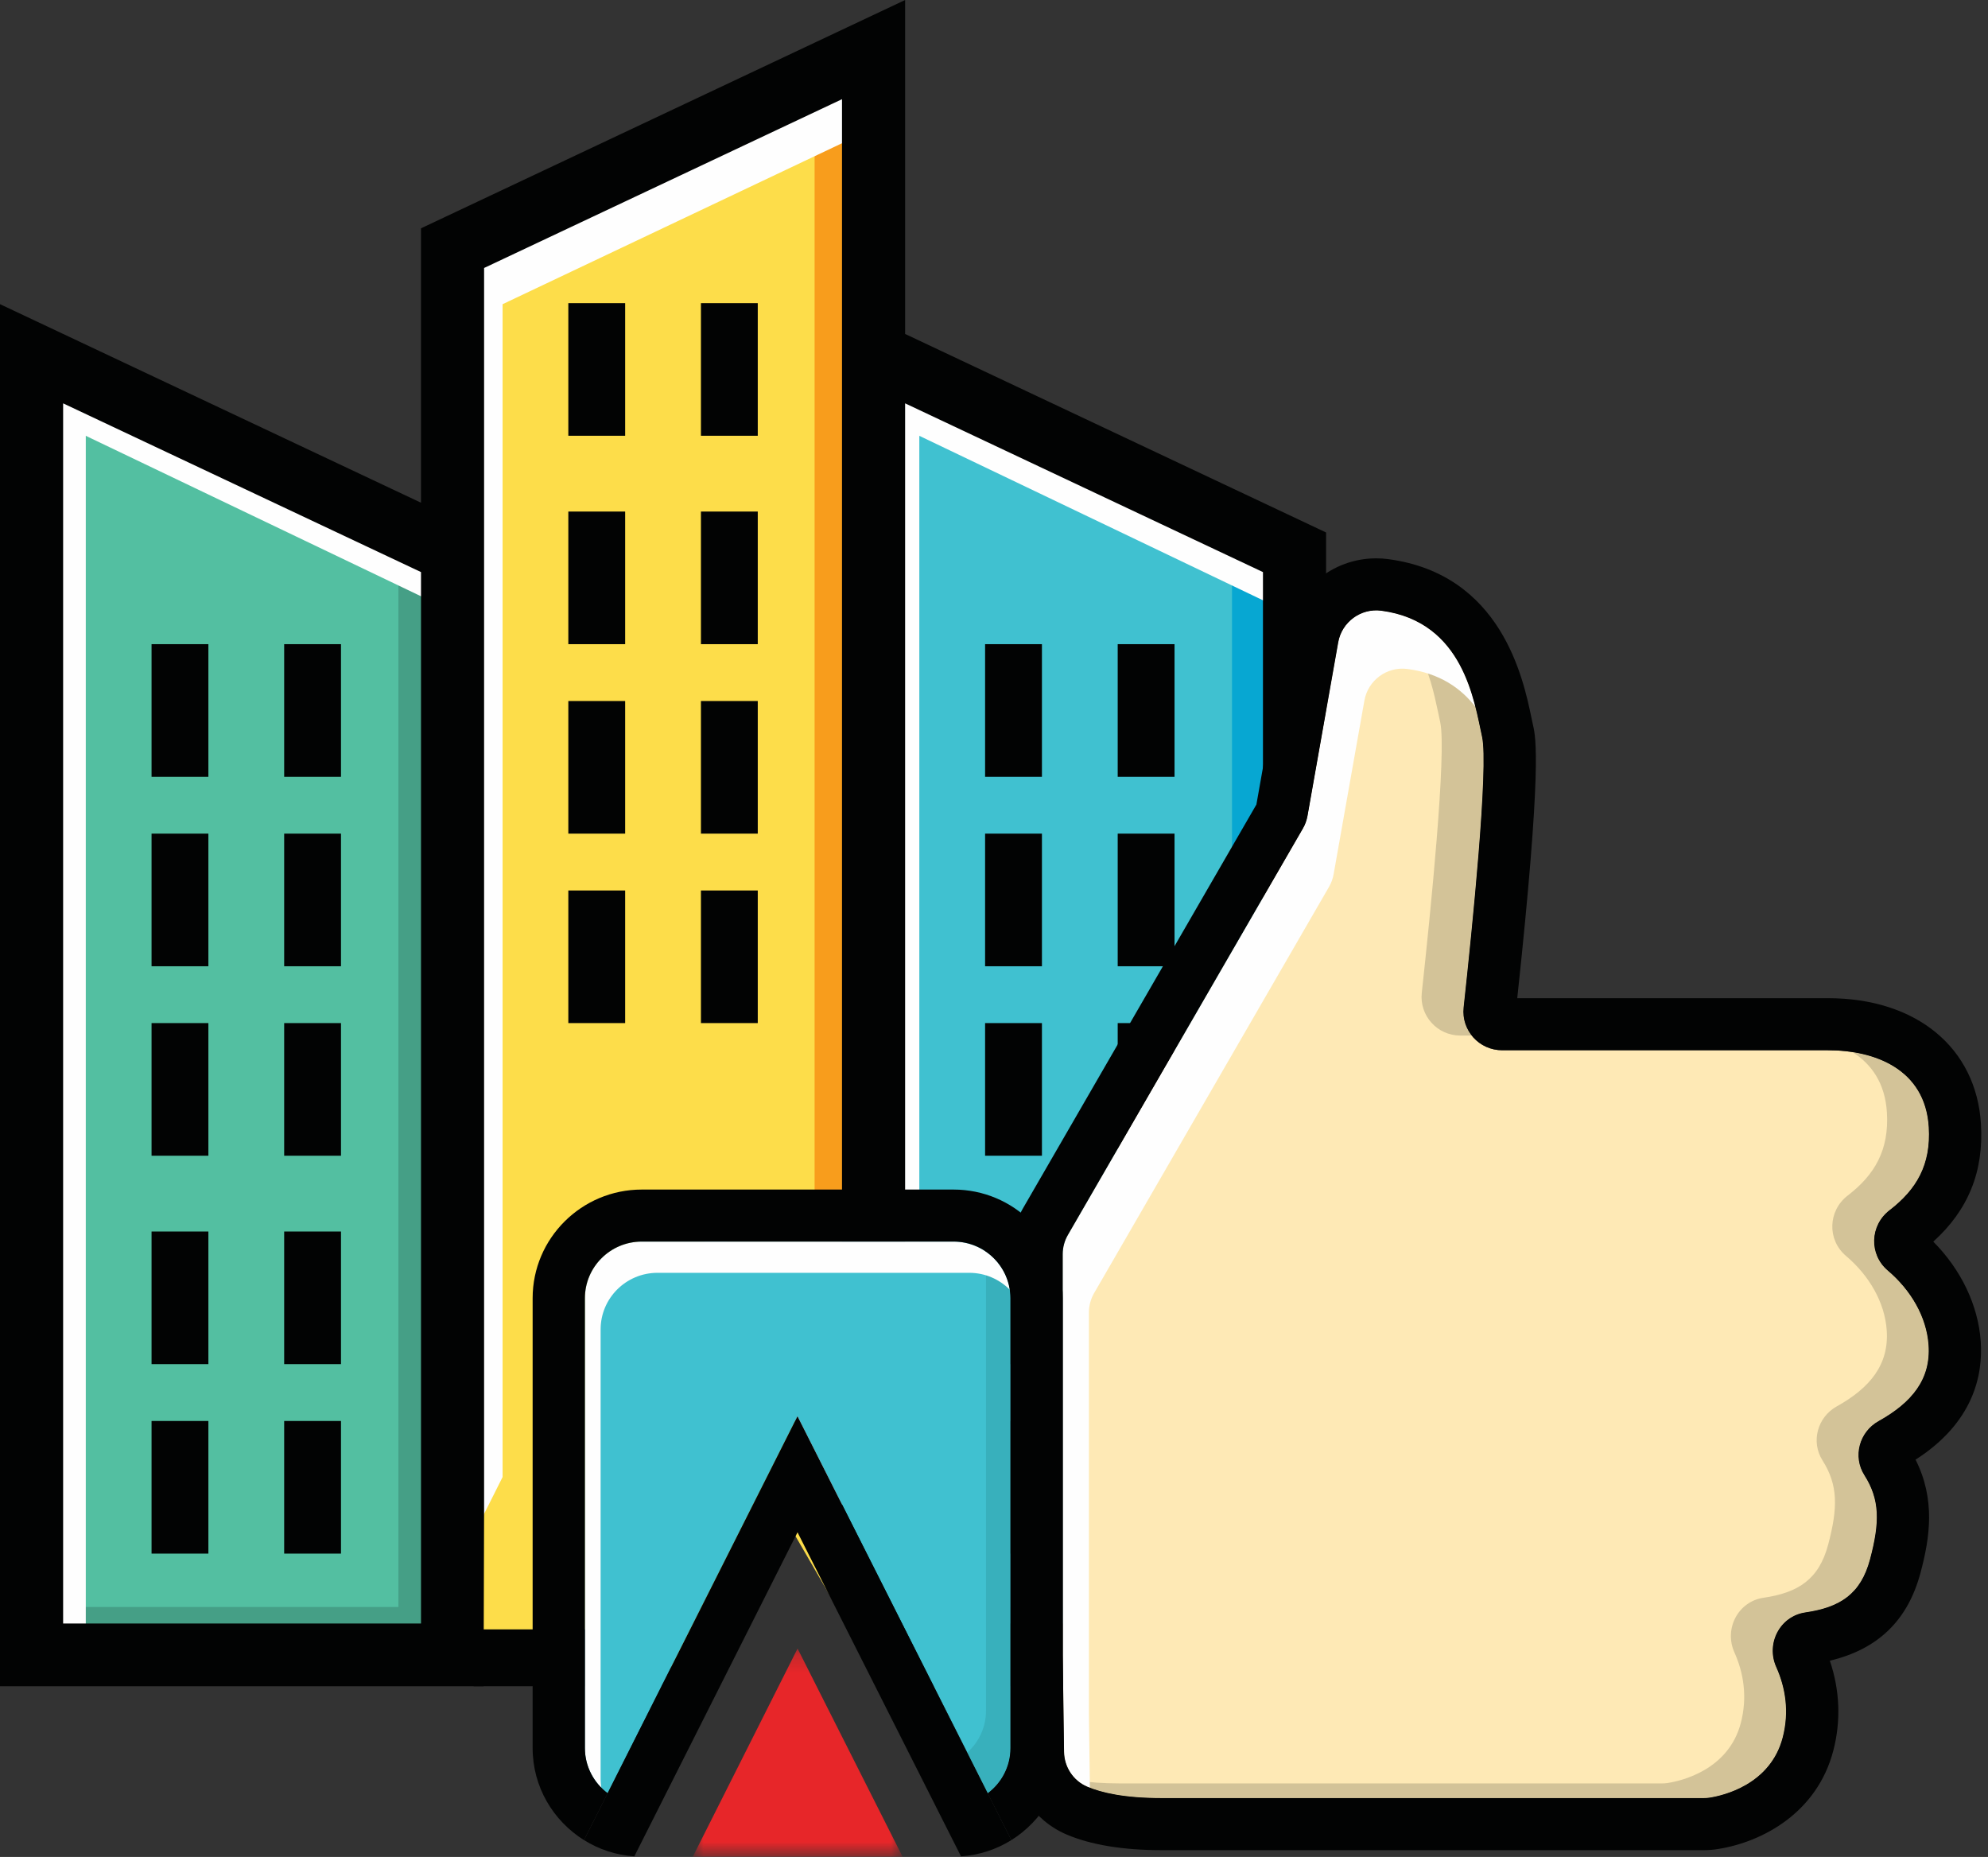 <?xml version="1.0" encoding="UTF-8"?>
<svg width="106px" height="99px" viewBox="0 0 106 99" version="1.1" xmlns="http://www.w3.org/2000/svg" xmlns:xlink="http://www.w3.org/1999/xlink">
    <rect x="0" y="0" width="106" height="99" fill="#333333" stroke="none"/>
    <!-- Generator: Sketch 61.2 (89653) - https://sketch.com -->
    <title>Group 67</title>
    <desc>Created with Sketch.</desc>
    <defs>
        <polygon id="path-1" points="0.932 0.188 12.119 0.188 12.119 11.287 0.932 11.287"></polygon>
    </defs>
    <g id="Page-1" stroke="none" stroke-width="1" fill="none" fill-rule="evenodd">
        <g id="Tenmien_Wiki" transform="translate(-1268, -1369)">
            <g id="Group-67" transform="translate(1268, 1369)">
                <polygon id="Fill-1" fill="#40C1D0" points="68.687 28.818 46.465 18.182 46.465 87.879 68.687 87.879"></polygon>
                <polygon id="Fill-2" fill="#07A7D2" points="65.69 28.283 65.69 85.673 46.465 85.673 46.465 87.879 68.687 87.879 68.687 29.696"></polygon>
                <polygon id="Fill-3" fill="#FDDD4A" points="46.465 88.889 46.465 3.03 24.242 14.225 24.242 88.878 35.792 88.884 40.865 79.221"></polygon>
                <polygon id="Fill-4" fill="#53BFA1" points="24.242 28.818 2.02 18.182 2.02 87.879 24.242 87.879"></polygon>
                <polygon id="Fill-5" fill="#F89D1C" points="43.434 4.451 43.434 77.873 46.465 83.838 46.465 3.03"></polygon>
                <polygon id="Fill-6" fill="#459F86" points="21.244 28.283 21.244 85.673 2.02 85.673 2.02 87.879 24.242 87.879 24.242 29.696"></polygon>
                <polygon id="Fill-7" fill="#FEFEFE" points="26.798 16.218 46.465 6.892 46.465 3.03 24.242 13.567 24.242 83.838 26.798 78.747"></polygon>
                <polygon id="Fill-8" fill="#FEFEFE" points="37.979 64.646 37.374 65.846 46.465 83.838 46.465 81.441"></polygon>
                <polygon id="Fill-9" fill="#FEFEFE" points="4.574 23.235 24.242 32.648 24.242 28.817 2.02 18.182 2.02 87.879 4.574 87.879"></polygon>
                <polygon id="Fill-10" fill="#FEFEFE" points="49.018 23.235 68.687 32.648 68.687 28.817 46.465 18.182 46.465 87.879 49.018 87.879"></polygon>
                <polygon id="Fill-11" fill="#020303" points="8.081 41.414 11.111 41.414 11.111 34.343 8.081 34.343"></polygon>
                <polygon id="Fill-12" fill="#020303" points="15.152 41.414 18.182 41.414 18.182 34.343 15.152 34.343"></polygon>
                <polygon id="Fill-13" fill="#020303" points="8.081 51.515 11.111 51.515 11.111 44.444 8.081 44.444"></polygon>
                <polygon id="Fill-14" fill="#020303" points="15.152 51.515 18.182 51.515 18.182 44.444 15.152 44.444"></polygon>
                <polygon id="Fill-15" fill="#020303" points="8.081 61.616 11.111 61.616 11.111 54.545 8.081 54.545"></polygon>
                <polygon id="Fill-16" fill="#020303" points="15.152 61.616 18.182 61.616 18.182 54.545 15.152 54.545"></polygon>
                <polygon id="Fill-17" fill="#020303" points="8.081 72.727 11.111 72.727 11.111 65.657 8.081 65.657"></polygon>
                <polygon id="Fill-18" fill="#020303" points="15.152 72.727 18.182 72.727 18.182 65.657 15.152 65.657"></polygon>
                <polygon id="Fill-19" fill="#020303" points="8.081 82.828 11.111 82.828 11.111 75.758 8.081 75.758"></polygon>
                <polygon id="Fill-20" fill="#020303" points="15.152 82.828 18.182 82.828 18.182 75.758 15.152 75.758"></polygon>
                <polygon id="Fill-21" fill="#020303" points="52.525 41.414 55.556 41.414 55.556 34.343 52.525 34.343"></polygon>
                <polygon id="Fill-22" fill="#020303" points="59.596 41.414 62.626 41.414 62.626 34.343 59.596 34.343"></polygon>
                <polygon id="Fill-23" fill="#020303" points="52.525 51.515 55.556 51.515 55.556 44.444 52.525 44.444"></polygon>
                <polygon id="Fill-24" fill="#020303" points="59.596 51.515 62.626 51.515 62.626 44.444 59.596 44.444"></polygon>
                <polygon id="Fill-25" fill="#020303" points="52.525 61.616 55.556 61.616 55.556 54.545 52.525 54.545"></polygon>
                <polygon id="Fill-26" fill="#020303" points="59.596 61.616 62.626 61.616 62.626 54.545 59.596 54.545"></polygon>
                <polygon id="Fill-27" fill="#020303" points="52.525 72.727 55.556 72.727 55.556 65.657 52.525 65.657"></polygon>
                <polygon id="Fill-28" fill="#020303" points="59.596 72.727 62.626 72.727 62.626 65.657 59.596 65.657"></polygon>
                <polygon id="Fill-29" fill="#020303" points="52.525 82.828 55.556 82.828 55.556 75.758 52.525 75.758"></polygon>
                <polygon id="Fill-30" fill="#020303" points="59.596 82.828 62.626 82.828 62.626 75.758 59.596 75.758"></polygon>
                <polygon id="Fill-31" fill="#020303" points="30.303 23.232 33.333 23.232 33.333 16.162 30.303 16.162"></polygon>
                <polygon id="Fill-32" fill="#020303" points="37.374 23.232 40.404 23.232 40.404 16.162 37.374 16.162"></polygon>
                <polygon id="Fill-33" fill="#020303" points="30.303 34.343 33.333 34.343 33.333 27.273 30.303 27.273"></polygon>
                <polygon id="Fill-34" fill="#020303" points="37.374 34.343 40.404 34.343 40.404 27.273 37.374 27.273"></polygon>
                <polygon id="Fill-35" fill="#020303" points="30.303 44.444 33.333 44.444 33.333 37.374 30.303 37.374"></polygon>
                <polygon id="Fill-36" fill="#020303" points="37.374 44.444 40.404 44.444 40.404 37.374 37.374 37.374"></polygon>
                <polygon id="Fill-37" fill="#020303" points="30.303 54.545 33.333 54.545 33.333 47.475 30.303 47.475"></polygon>
                <polygon id="Fill-38" fill="#020303" points="37.374 54.545 40.404 54.545 40.404 47.475 37.374 47.475"></polygon>
                <path d="M48.261,0 L22.448,12.172 L22.448,13.23 L22.448,26.802 L0,16.216 L0,89.899 L21.066,89.899 L25.784,89.899 L25.812,80.486 L25.812,28.389 L25.812,14.287 L44.896,5.288 L44.896,80.503 L47.953,86.554 L49.643,89.899 L70.707,89.899 L70.707,28.389 L69.746,27.935 L48.261,17.804 L48.261,0 Z M48.261,21.504 L67.341,30.5 L67.341,86.554 L48.261,86.554 L48.261,21.504 Z M3.366,21.504 L22.448,30.5 L22.448,86.554 L3.366,86.554 L3.366,21.504 Z" id="Fill-39" fill="#020303"></path>
                <polygon id="Fill-40" fill="#020303" points="25.253 89.899 35.354 89.899 35.354 86.869 25.253 86.869"></polygon>
                <g id="Group-66" transform="translate(28.283, 29.293)">
                    <path d="M72.377,38.447 C71.363,37.588 71.414,36.038 72.468,35.228 C73.909,34.12 74.679,32.801 74.558,30.803 C74.371,27.695 71.66,26.699 69.185,26.699 L51.812,26.699 C50.584,26.699 49.624,25.638 49.757,24.421 C50.214,20.229 51.095,11.575 50.74,9.987 C50.326,8.127 49.771,3.854 45.371,3.267 C44.277,3.121 43.262,3.87 43.071,4.95 L41.433,14.205 C41.39,14.44 41.31,14.668 41.189,14.875 L28.657,36.547 C28.477,36.859 28.381,37.213 28.381,37.572 L28.381,58.95 L28.452,64.106 C28.463,64.911 28.942,65.643 29.683,65.96 C30.449,66.287 31.681,66.57 33.65,66.57 L62.567,66.57 C62.672,66.57 62.774,66.564 62.878,66.547 C63.567,66.439 66.108,65.872 66.769,63.345 C67.131,61.963 66.916,60.674 66.426,59.584 C65.865,58.334 66.618,56.871 67.979,56.672 C69.831,56.402 70.931,55.693 71.425,53.847 C71.957,51.854 71.949,50.65 71.127,49.357 C70.495,48.361 70.851,47.047 71.883,46.472 C73.661,45.481 74.676,44.239 74.547,42.413 C74.442,40.908 73.602,39.486 72.377,38.447" id="Fill-41" fill="#FEE9B5"></path>
                    <path d="M48.508,9.205 C48.862,10.793 47.985,19.445 47.526,23.639 C47.395,24.854 48.351,25.917 49.582,25.917 L50.192,25.917 C49.871,25.509 49.698,24.982 49.758,24.421 C50.214,20.228 51.095,11.575 50.739,9.987 C50.327,8.134 49.774,3.885 45.416,3.275 C47.762,4.744 48.179,7.733 48.508,9.205" id="Fill-43" fill="#D3C398"></path>
                    <path d="M72.377,38.447 C71.363,37.588 71.414,36.038 72.468,35.228 C73.909,34.12 74.679,32.801 74.558,30.803 C74.404,28.239 72.531,27.114 70.491,26.799 C71.507,27.435 72.233,28.463 72.327,30.02 C72.448,32.019 71.679,33.338 70.237,34.446 C69.184,35.256 69.131,36.805 70.146,37.665 C71.371,38.704 72.212,40.125 72.317,41.63 C72.445,43.456 71.43,44.697 69.652,45.688 C68.618,46.263 68.264,47.579 68.896,48.573 C69.717,49.868 69.724,51.071 69.193,53.063 C68.7,54.911 67.599,55.619 65.748,55.89 C64.387,56.088 63.634,57.552 64.195,58.801 C64.685,59.891 64.898,61.181 64.538,62.563 C63.877,65.09 61.336,65.657 60.645,65.764 C60.543,65.781 60.44,65.787 60.338,65.787 L31.418,65.787 C30.522,65.787 29.78,65.729 29.162,65.634 C29.317,65.766 29.49,65.878 29.683,65.96 C30.449,66.287 31.681,66.57 33.65,66.57 L62.567,66.57 C62.672,66.57 62.774,66.564 62.878,66.547 C63.567,66.439 66.108,65.872 66.769,63.345 C67.131,61.963 66.916,60.674 66.426,59.584 C65.865,58.334 66.618,56.871 67.979,56.672 C69.831,56.402 70.931,55.693 71.425,53.847 C71.957,51.854 71.949,50.65 71.127,49.357 C70.495,48.361 70.851,47.047 71.883,46.472 C73.661,45.481 74.676,44.239 74.547,42.413 C74.442,40.908 73.602,39.486 72.377,38.447" id="Fill-45" fill="#D3C398"></path>
                    <path d="M29.777,62.057 L29.777,40.679 C29.777,40.319 29.873,39.965 30.052,39.653 L42.584,17.982 C42.703,17.774 42.785,17.547 42.826,17.313 L44.466,8.058 C44.657,6.976 45.672,6.227 46.766,6.373 C48.487,6.602 49.619,7.399 50.385,8.392 C49.865,6.353 48.757,3.719 45.372,3.267 C44.277,3.121 43.262,3.869 43.071,4.952 L41.433,14.207 C41.391,14.442 41.309,14.668 41.189,14.875 L28.657,36.547 C28.476,36.859 28.382,37.212 28.382,37.572 L28.382,58.95 L28.453,64.106 C28.462,64.911 28.941,65.643 29.684,65.961 C29.732,65.981 29.78,65.999 29.83,66.019 L29.777,62.057 Z" id="Fill-47" fill="#FEFEFE"></path>
                    <path d="M72.377,38.447 C73.602,39.486 74.442,40.908 74.547,42.413 C74.676,44.239 73.661,45.481 71.883,46.472 C70.851,47.047 70.495,48.361 71.127,49.357 C71.949,50.65 71.957,51.854 71.425,53.847 C70.931,55.693 69.831,56.402 67.979,56.672 C66.618,56.871 65.865,58.334 66.426,59.584 C66.916,60.674 67.131,61.963 66.769,63.345 C66.108,65.872 63.567,66.439 62.878,66.547 C62.774,66.564 62.672,66.57 62.567,66.57 L33.65,66.57 C31.681,66.57 30.449,66.287 29.683,65.96 C28.942,65.643 28.463,64.911 28.452,64.106 L28.381,58.95 L28.381,37.572 C28.381,37.213 28.477,36.859 28.657,36.547 L41.189,14.875 C41.31,14.668 41.39,14.44 41.433,14.205 L43.071,4.95 C43.262,3.87 44.277,3.121 45.371,3.267 C49.771,3.854 50.326,8.127 50.74,9.987 C51.095,11.575 50.214,20.229 49.757,24.421 C49.624,25.638 50.584,26.699 51.812,26.699 L69.185,26.699 C71.66,26.699 74.371,27.695 74.558,30.803 C74.679,32.801 73.909,34.12 72.468,35.228 C71.414,36.038 71.363,37.588 72.377,38.447 M74.799,36.904 C76.661,35.225 77.495,33.167 77.342,30.637 C77.096,26.559 73.894,23.924 69.185,23.924 L52.617,23.924 C53.945,11.554 53.608,10.041 53.462,9.386 C53.434,9.26 53.406,9.123 53.374,8.976 C52.938,6.882 51.776,1.323 45.742,0.517 C45.529,0.488 45.311,0.474 45.099,0.474 C42.742,0.474 40.735,2.154 40.326,4.469 L38.708,13.6 L26.241,35.164 C25.816,35.895 25.594,36.728 25.594,37.572 L25.594,58.95 L25.663,64.143 C25.69,66.049 26.836,67.763 28.583,68.51 C29.881,69.063 31.586,69.346 33.65,69.346 L62.567,69.346 C62.82,69.346 63.072,69.326 63.312,69.287 C65.723,68.909 68.609,67.332 69.468,64.044 C69.883,62.458 69.817,60.815 69.284,59.246 C71.859,58.631 73.443,57.091 74.119,54.557 C74.623,52.673 74.921,50.647 73.855,48.527 C76.934,46.555 77.456,44.036 77.33,42.221 C77.194,40.298 76.284,38.399 74.799,36.904" id="Fill-49" fill="#020303"></path>
                    <g id="Group-53" transform="translate(7.724, 58.41)">
                        <mask id="mask-2" fill="white">
                            <use xlink:href="#path-1"></use>
                        </mask>
                        <g id="Clip-52"></g>
                        <polygon id="Fill-51" fill="#E72629" mask="url(#mask-2)" points="0.932 11.287 12.119 11.287 6.519 0.188"></polygon>
                    </g>
                    <path d="M4.115,66.312 L14.24,46.21 L24.382,66.314 C25.117,65.764 25.593,64.891 25.593,63.905 L25.593,39.919 C25.593,38.252 24.235,36.901 22.56,36.901 L5.938,36.901 C4.263,36.901 2.905,38.252 2.905,39.919 L2.905,63.905 C2.905,64.889 3.381,65.762 4.115,66.312" id="Fill-54" fill="#40C1D0"></path>
                    <path d="M24.245,37.41 C24.274,37.577 24.291,37.751 24.291,37.926 L24.291,61.913 C24.291,62.801 23.902,63.596 23.288,64.148 L24.382,66.313 C25.116,65.763 25.593,64.89 25.593,63.905 L25.593,39.918 C25.593,38.873 25.057,37.951 24.245,37.41" id="Fill-56" fill="#38B0BC"></path>
                    <path d="M3.742,65.57 L3.742,41.584 C3.742,39.917 5.1,38.566 6.775,38.566 L23.397,38.566 C24.242,38.566 25.006,38.91 25.556,39.465 C25.336,38.014 24.08,36.901 22.562,36.901 L5.937,36.901 C4.263,36.901 2.905,38.253 2.905,39.919 L2.905,63.905 C2.905,64.728 3.24,65.47 3.778,66.013 C3.758,65.868 3.742,65.721 3.742,65.57" id="Fill-58" fill="#FEFEFE"></path>
                    <polygon id="Fill-60" fill="#020303" points="14.239 46.21 14.239 46.21 4.114 66.312"></polygon>
                    <path d="M22.561,34.127 L5.937,34.127 C2.728,34.127 0.117,36.725 0.117,39.919 L0.117,63.905 C0.117,65.973 1.214,67.785 2.856,68.81 L3.807,66.923 L4.116,66.312 C3.382,65.762 2.904,64.889 2.904,63.905 L2.904,39.919 C2.904,38.252 4.262,36.901 5.937,36.901 L22.561,36.901 C24.236,36.901 25.594,38.252 25.594,39.919 L25.594,63.905 C25.594,64.891 25.116,65.764 24.383,66.314 L14.239,46.21 L24.688,66.923 L25.642,68.81 C27.284,67.785 28.382,65.973 28.382,63.905 L28.382,39.919 C28.382,36.725 25.771,34.127 22.561,34.127" id="Fill-62" fill="#020303"></path>
                    <path d="M14.239,46.21 L4.114,66.312 L3.807,66.922 L2.857,68.81 C3.646,69.302 4.558,69.611 5.539,69.677 L6.927,66.922 L14.241,52.4 L21.568,66.922 L22.958,69.677 C23.938,69.611 24.852,69.302 25.642,68.811 L24.689,66.922 L14.239,46.21 Z" id="Fill-64" fill="#020303"></path>
                </g>
            </g>
        </g>
    </g>
</svg>